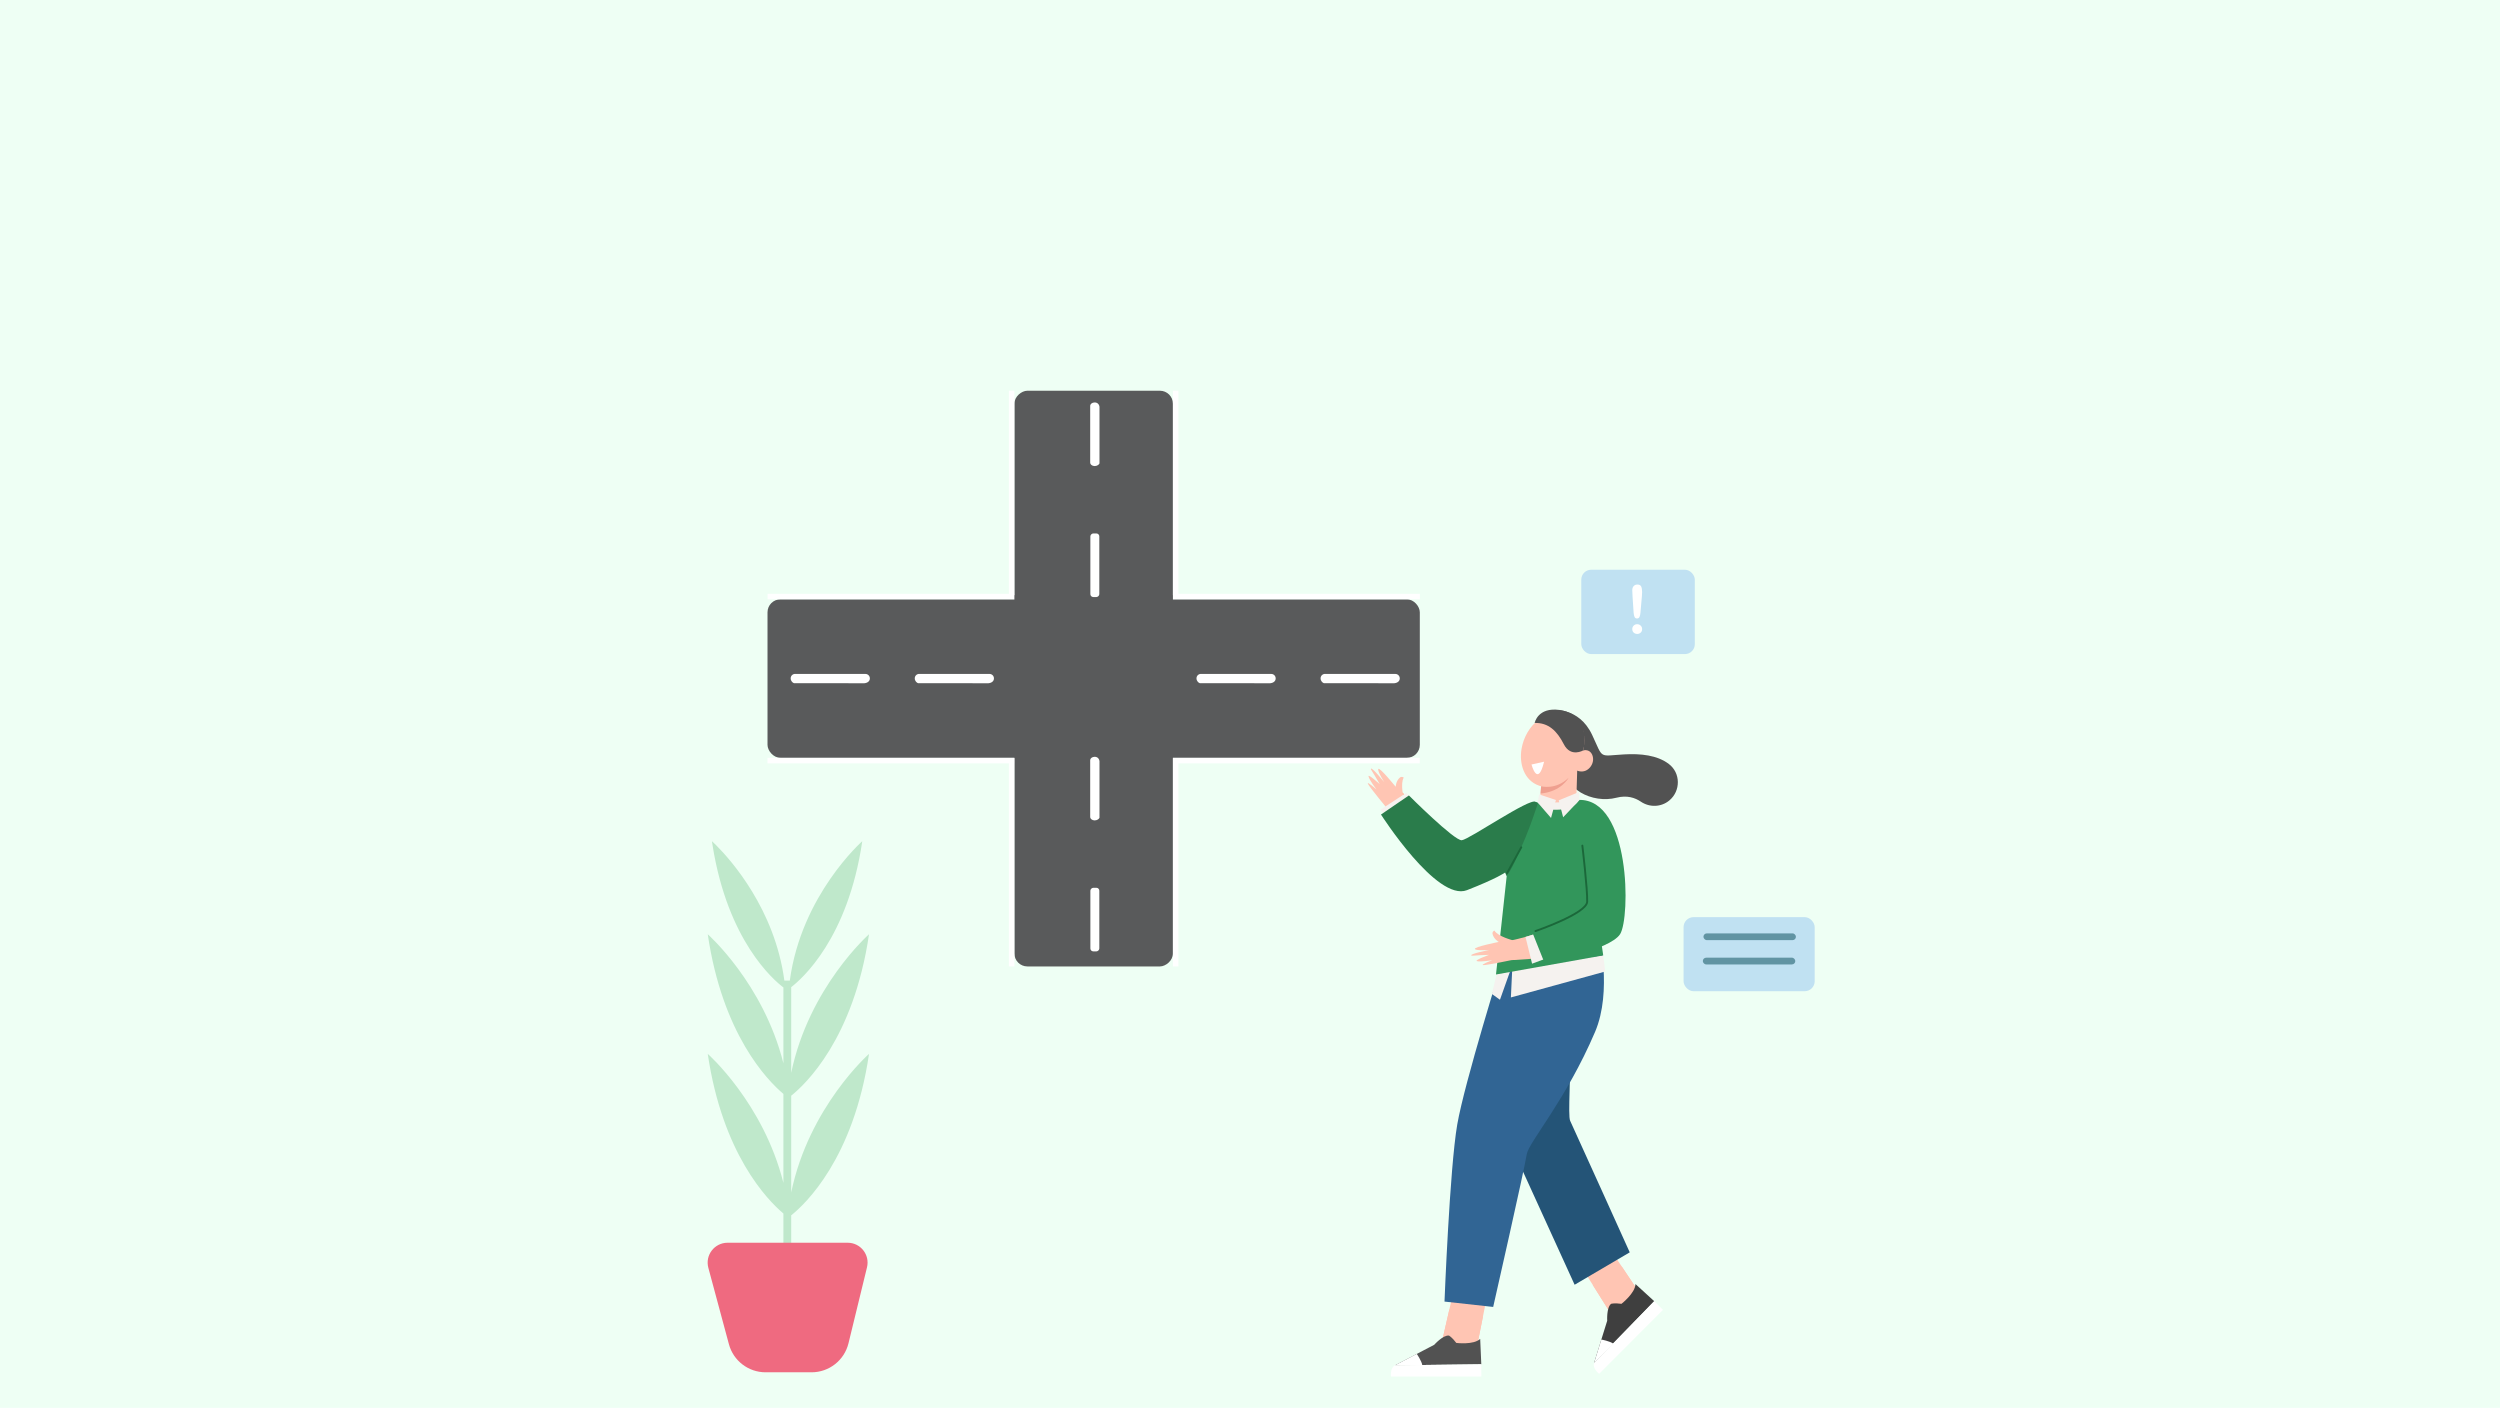 <?xml version="1.0" encoding="UTF-8"?>
<svg id="Layer_1" xmlns="http://www.w3.org/2000/svg" viewBox="0 0 1922.05 1082.35">
  <rect width="1922.05" height="1082.35" fill="#eefff4"/>
  <g>
    <g>
      <g>
        <g>
          <rect x="590.08" y="460.76" width="501.5" height="121.88" rx="10" ry="10" fill="#595a5b"/>
          <rect x="590.12" y="456.54" width="501.5" height="4.22" fill="#fff"/>
          <rect x="590.03" y="582.64" width="501.5" height="4.22" fill="#fff"/>
        </g>
        <path d="M1071.98,525.29l-54.13-.03c-1.04-.27-2.56-1.79-2.56-3.64v-.14c0-1.85,1.52-3.37,3.37-3.37l54.13.03c1.85,0,3.37,1.52,3.37,3.37v.14c0,1.85-1.52,3.37-4.18,3.64Z" fill="#fff"/>
        <path d="M976.58,525.29l-54.13-.03c-1.04-.27-2.56-1.79-2.56-3.64v-.14c0-1.85,1.52-3.37,3.37-3.37l54.13.03c1.85,0,3.37,1.52,3.37,3.37v.14c0,1.85-1.52,3.37-4.18,3.64Z" fill="#fff"/>
        <path d="M759.98,525.29l-54.13-.03c-1.04-.27-2.56-1.79-2.56-3.64v-.14c0-1.85,1.52-3.37,3.37-3.37l54.13.03c1.85,0,3.37,1.52,3.37,3.37v.14c0,1.85-1.52,3.37-4.18,3.64Z" fill="#fff"/>
        <path d="M664.58,525.29l-54.13-.03c-1.04-.27-2.56-1.79-2.56-3.64v-.14c0-1.85,1.52-3.37,3.37-3.37l54.13.03c1.85,0,3.37,1.52,3.37,3.37v.14c0,1.85-1.52,3.37-4.18,3.64Z" fill="#fff"/>
      </g>
      <g>
        <rect x="619.51" y="460.76" width="442.62" height="121.88" rx="10" ry="10" transform="translate(319.12 1362.53) rotate(-90)" fill="#595a5b"/>
        <rect x="775.66" y="582.85" width="4.22" height="160.16" fill="#fff"/>
        <rect x="775.66" y="300.39" width="4.22" height="157.2" fill="#fff"/>
        <rect x="901.76" y="300.39" width="4.22" height="157.2" fill="#fff"/>
        <rect x="901.76" y="582.85" width="4.22" height="160.16" fill="#fff"/>
        <rect x="817.29" y="703.56" width="48.89" height="6.88" rx="2.24" ry="2.24" transform="translate(134.74 1548.73) rotate(-90)" fill="#fff"/>
        <path d="M845.31,585.21v43.48c-.27.84-1.79,2.05-3.64,2.05h-.14c-1.85,0-3.37-1.22-3.37-2.71v-43.48c0-1.49,1.52-2.71,3.37-2.71h.14c1.85,0,3.37,1.22,3.64,3.36Z" fill="#fff"/>
        <path d="M845.31,312.78v43.48c-.27.84-1.79,2.05-3.64,2.05h-.14c-1.85,0-3.37-1.22-3.37-2.71v-43.48c0-1.49,1.52-2.71,3.37-2.71h.14c1.85,0,3.37,1.22,3.64,3.36Z" fill="#fff"/>
        <rect x="817.29" y="431.13" width="48.89" height="6.88" rx="2.24" ry="2.24" transform="translate(407.16 1276.31) rotate(-90)" fill="#fff"/>
      </g>
    </g>
    <g>
      <rect x="1294.36" y="705.11" width="100.81" height="56.95" rx="7.68" ry="7.68" transform="translate(2689.53 1467.18) rotate(-180)" fill="#c0e1f2"/>
      <rect x="1309.63" y="717.6" width="71.1" height="5.2" rx="2.6" ry="2.6" transform="translate(2690.37 1440.4) rotate(-180)" fill="#6194a3"/>
      <rect x="1309.15" y="736.28" width="71.1" height="5.2" rx="2.6" ry="2.6" transform="translate(2689.41 1477.76) rotate(-180)" fill="#6194a3"/>
    </g>
    <g>
      <g>
        <g>
          <g>
            <g>
              <polygon points="1201.87 951.82 1244.52 1019.63 1265.2 1001.2 1223.71 939.13 1201.87 951.82" fill="#ffc5b3"/>
              <path d="M1246.79,973.66l18.41,27.55-20.68,18.43-19.93-31.69c7.5-4.61,14.89-9.38,22.2-14.29Z" fill="#ffc5b3"/>
            </g>
            <g>
              <path d="M1271.81,1000.38l-46.31,47.62,10.15-32.59s-.61-10.19,2.98-12.99c0,0,2.4-.8,7.99-.01,0,0,10.58-8.21,10.77-15.2l14.41,13.17Z" fill="#3f3f3f"/>
              <path d="M1231.14,1029.86s6.67,1.21,9.24,3.21l-14.88,14.94,5.64-18.14Z" fill="#fff"/>
              <path d="M1271.81,1000.38s4.81,4.75,6.71,6.65l-49.06,49.18s-5.24-4.05-3.96-8.21l46.31-47.62Z" fill="#fff"/>
            </g>
          </g>
          <path d="M1207.18,801.61c.75,23.33-1.94,55.94,0,60.1,4.75,10.19,45.79,101.12,45.79,101.12l-42.37,24.91-48.59-106.54-18.67-71.68c19.65,3.22,44.23-11.44,63.83-7.91Z" fill="#245477"/>
        </g>
        <g>
          <g>
            <g>
              <polygon points="1123.84 965.06 1105.95 1043.14 1133.6 1044.77 1148.24 971.56 1123.84 965.06" fill="#ffc5b3"/>
              <path d="M1140.1,1012.28l-6.5,32.49-27.66-1.63,8.36-36.49c8.56,2.05,17.16,3.92,25.79,5.63Z" fill="#ffc5b3"/>
            </g>
            <g>
              <path d="M1138.85,1048.87l-66.42.85,30.24-15.83s6.78-7.63,11.31-7.07c0,0,2.26,1.13,5.65,5.65,0,0,13.28,1.7,18.37-3.11l.85,19.5Z" fill="#525252"/>
              <path d="M1089.25,1040.9s3.86,5.58,4.26,8.81h-21.08s16.82-8.81,16.82-8.81Z" fill="#fff"/>
              <path d="M1138.85,1048.87s.03,6.76.03,9.45h-69.47s-.83-6.57,3.02-8.6l66.42-.85Z" fill="#fff"/>
            </g>
          </g>
          <path d="M1228.64,718c.8.05,11.04,44.04-2.3,75.3-22.36,52.42-51.18,84.98-52.56,94.17-1.67,11.12-25.79,117.33-25.79,117.33l-37.43-4.12s3.99-102.49,9.79-136.11c5.59-32.38,35.06-126.66,35.06-126.66l73.22-19.91Z" fill="#316594"/>
        </g>
      </g>
      <g>
        <path d="M1193.03,545.97s20.74-2.99,31.05,19.07c8.83,18.89,4.7,16.07,24.66,14.95,12.5-.71,25.28.53,34.29,7.37,9.15,6.94,9.2,20.72.37,28.06h0c-6.26,5.2-15.15,5.48-21.89.91-4.48-3.04-10.69-5.1-18.68-3.04-18.68,4.83-41.79-6.94-39.51-25.78,2.29-18.83-10.3-41.54-10.3-41.54Z" fill="#525252"/>
        <g>
          <g>
            <path d="M1206.77,549.39c1.62.74,3.15,1.74,4.57,3.03,12.65,11.56,5.43,34.81-5.36,45.5-5.97,5.91-14.85,8.82-22.74,6.09-11.53-3.99-15.44-16.85-13.42-28.43,1.51-8.63,6.06-16.86,12.96-22.09,6.89-5.22,16.34-7.6,23.99-4.1Z" fill="#ffc5b3"/>
            <path d="M1209.9,590.87c2.22,2.09,6,2.86,8.87,1.77,2.87-1.09,5.17-3.88,5.84-7.06.6-2.86-.21-6.06-2.35-7.75-2.13-1.68-5.88-1.48-7.61.83l-4.76,12.21Z" fill="#ffc5b3"/>
            <path d="M1212.86,583.25l-1.22,40.8c-.11,7.54-6.07,13.69-13.6,14.03h0c-8.7.4-15.72-7.03-14.83-15.69l3.62-37.95,26.03-1.19Z" fill="#ffc5b3"/>
            <path d="M1184.39,610.08l.43-5.59s11.3,3.16,21.17-6.55c0,0-5.54,10.77-21.59,12.15Z" fill="#ef9f8f"/>
            <path d="M1177.45,587.77s4.75,18.12,9.68-2.16" fill="#fff"/>
          </g>
          <path d="M1217.24,576.91s-9.62,5.67-14.92-4.69c-5.3-10.36-11.84-16.65-22.44-16.4,0,0,2.31-12.29,19.11-9.99,15.29,2.1,22.07,14.43,18.25,31.07Z" fill="#525252"/>
        </g>
      </g>
      <g>
        <g>
          <polygon points="1232.59 734.53 1234.15 746.91 1161.6 766.85 1162.75 742.57 1232.59 734.53" fill="#f5f2ef"/>
          <polygon points="1161.49 745.33 1153.2 768.62 1147.01 764.2 1150.99 747.4 1161.49 745.33" fill="#f5f2ef"/>
        </g>
        <path d="M1227.3,720.99c-20.52,2.71-65.81,24.34-65.81,24.34l-.35-101.82c.57-2.91,1.28-5.46,2.07-7.73,21.57-.37,43.26-2.18,64.69.86.74.11,1.46.13,2.16.12l6.63,11.08-8.71,34.06c-1.61,6.31-.7,33.48-.68,39.1Z" fill="#f5f2ef"/>
        <path d="M1183.89,616.36c11.16,2.11,28.89-1.28,28.89-1.28,29.26,1.46,30.45,31.43,32.24,45.39l-32.14,5.79-38.46,2.63-21.6,1.58-13.17-27.92s27.59-22.17,44.23-26.19Z" fill="#f5f2ef"/>
        <polygon points="1158.62 671.29 1150.15 749.21 1232.59 734.53 1220.17 649.27 1158.62 671.29" fill="#32965b"/>
        <g>
          <g>
            <path d="M1177.53,620.62s-52.13,33.56-55.55,31.34c-23.47-15.19-43.51-42.7-43.51-42.7l-14.12,8.73s40.25,76.39,74.6,60.15c36.45-17.23,53.46-41.33,53.46-41.33l-14.89-16.19Z" fill="#fdb899"/>
            <path d="M1071.06,628.93c4.01-2.66,8-5.37,11.97-8.1-.42-.63-.8-1.24-1.13-1.8l-2.68-4.99s-2.82-11.57,0-16.2c-.6-.52-2-.84-2.83-.16-3.25,2.67-3.36,7.21-3.36,7.21,0,0-12.36-15.28-13.33-13.7-.96,1.59,4.59,10.23,4.59,10.23,0,0-9.84-12.19-10.27-10.34-.17.71,0,0,6.77,11.83,0,0-9.11-8.32-8.66-6.06.57,2.83,6.14,10.11,6.14,10.11,0,0-7.12-6.35-6.66-4.54.47,1.81,16.39,21.04,16.39,21.04,0,0,1.31,2.35,3.04,5.45Z" fill="#ffc5b3"/>
          </g>
          <polygon points="1085.36 614.16 1081.12 609.6 1061.13 622.61 1067.28 628.5 1085.36 614.16" fill="#f5f2ef"/>
        </g>
        <g>
          <g>
            <path d="M1162.49,722.88s29.32-5.84,51.04-20.21c2.43-1.61.56-45.09-.44-65.12,8.87-.45,17.79-.42,26.67-.51.3,1.3.55,2.63.67,3.98,1.17,12.89,2.93,35.11,3.67,59.59,1.1,36.18-82.15,37.53-82.15,37.53l.54-15.26Z" fill="#ffc5b3"/>
            <path d="M1172.62,737.11c-.49-4.79-1.03-9.58-1.6-14.36-.75.08-1.47.14-2.11.16l-5.66.05s-11.55-2.89-14.34-7.54c-.74.29-1.68,1.38-1.46,2.43.85,4.12,4.82,6.33,4.82,6.33,0,0-19.28,3.83-18.32,5.42.96,1.59,11.2.7,11.2.7,0,0-15.37,3.04-13.93,4.28.55.48,0,0,13.63-.48,0,0-11.6,4.19-9.39,4.84,2.77.82,11.81-.72,11.81-.72,0,0-8.93,3.35-7.11,3.78,1.82.43,26.25-4.72,26.25-4.72,0,0,2.7-.07,6.24-.16Z" fill="#ffc5b3"/>
          </g>
          <polygon points="1190.1 736.34 1177.89 740.9 1172.84 720.38 1181.63 717.61 1190.1 736.34" fill="#f5f2ef"/>
        </g>
        <path d="M1213.72,614.98s-2.16,7.49-17.41,7.58c-5.29.03-8.43-1.38-14.28-5.64-1.89-1.38-11.5,3.72-22.32,10.05v46.86l18.68,43.77,9.03,22.59s50.25-9.6,58.16-22.02c7.9-12.42,8.23-104.31-31.86-103.18Z" fill="#32965b"/>
        <g>
          <polygon points="1198.38 615.32 1213.95 608.9 1214.34 615.11 1201.78 628.34 1198.38 615.32" fill="#f5f2ef"/>
          <polygon points="1183.28 610.75 1196.22 615.05 1192.46 628.86 1182.25 617.08 1183.28 610.75" fill="#f5f2ef"/>
        </g>
        <path d="M1180.5,715.83s39.42-13.48,39.75-22.57c.34-9.1-3.71-43.12-3.71-43.12" fill="none" stroke="#1b683a" stroke-linecap="round" stroke-miterlimit="10" stroke-width="1.5"/>
        <path d="M1158.32,673.55c1.59-2.21,2.99-4.55,4.27-6.95,2.62-4.92,4.7-10.1,6.99-15.18,4.94-10.96,9-22.3,12.73-33.72-.56-.39-1.14-.8-1.76-1.24-4.43-3.22-51.07,28.97-56.71,29.53-5.65.56-40.65-34.44-40.65-34.44l-21.46,14.68s42.91,67.19,66.06,58.16c23.15-9.03,29.36-13.55,29.36-13.55l1.16,2.72Z" fill="#2a7c4b"/>
        <line x1="1169.58" y1="651.41" x2="1158.62" y2="671.29" fill="none" stroke="#1b683a" stroke-linecap="round" stroke-miterlimit="10" stroke-width="1.5"/>
      </g>
    </g>
    <g>
      <rect x="1215.72" y="438.02" width="87.29" height="64.85" rx="7.62" ry="7.62" transform="translate(2518.73 940.89) rotate(-180)" fill="#c0e1f2"/>
      <path d="M1255.95,470.89l-.8-12.02c-.15-2.34-.23-4.02-.23-5.04,0-1.39.36-2.47,1.09-3.25.73-.78,1.68-1.17,2.87-1.17,1.44,0,2.4.5,2.88,1.49.49,1,.73,2.43.73,4.3,0,1.1-.06,2.22-.18,3.36l-1.08,12.37c-.12,1.47-.37,2.6-.75,3.39s-1.02,1.18-1.91,1.18-1.53-.38-1.88-1.14c-.35-.76-.6-1.92-.75-3.47ZM1258.73,487.39c-1.02,0-1.91-.33-2.67-.99-.76-.66-1.14-1.58-1.14-2.77,0-1.04.36-1.92,1.09-2.65s1.62-1.09,2.67-1.09,1.95.36,2.7,1.09,1.12,1.61,1.12,2.65c0,1.17-.38,2.09-1.13,2.76-.75.67-1.63,1-2.63,1Z" fill="#fff"/>
    </g>
    <g>
      <path d="M668.12,810.24c-11.82,80.48-48.99,115.48-59.83,124.14v51.17h-5.99v-52.57c-12.58-10.62-46.88-46.02-58.16-122.74,0,0,42.74,37.69,58.16,99.19v-68.4c-12.58-10.62-46.88-46.02-58.16-122.74,0,0,42.74,37.67,58.16,99.19v-58.3c-7.59-5.73-42.74-35.76-54.44-109.09-.18-1.1-.36-2.22-.52-3.35,0,0,1.3,1.14,3.49,3.35,11.04,11.08,44.86,48.93,52.21,103.82h4.19c8.82-65.84,55.7-107.17,55.7-107.17-10.98,74.77-46.3,105.81-54.64,112.2v65.9c13.68-65.84,59.83-106.55,59.83-106.55-11.82,80.48-48.99,115.48-59.83,124.12v74.39c13.68-65.84,59.83-106.55,59.83-106.55Z" fill="#bfe8cb"/>
      <path d="M666.56,974.37l-14.23,58.38c-3.19,13.1-14.93,22.3-28.39,22.3h-35.34c-13.22,0-24.78-8.86-28.21-21.62l-15.81-58.72c-2.62-9.7,4.71-19.27,14.77-19.27h92.36c9.9,0,17.21,9.28,14.85,18.93Z" fill="#ef6a80"/>
    </g>
  </g>
</svg>